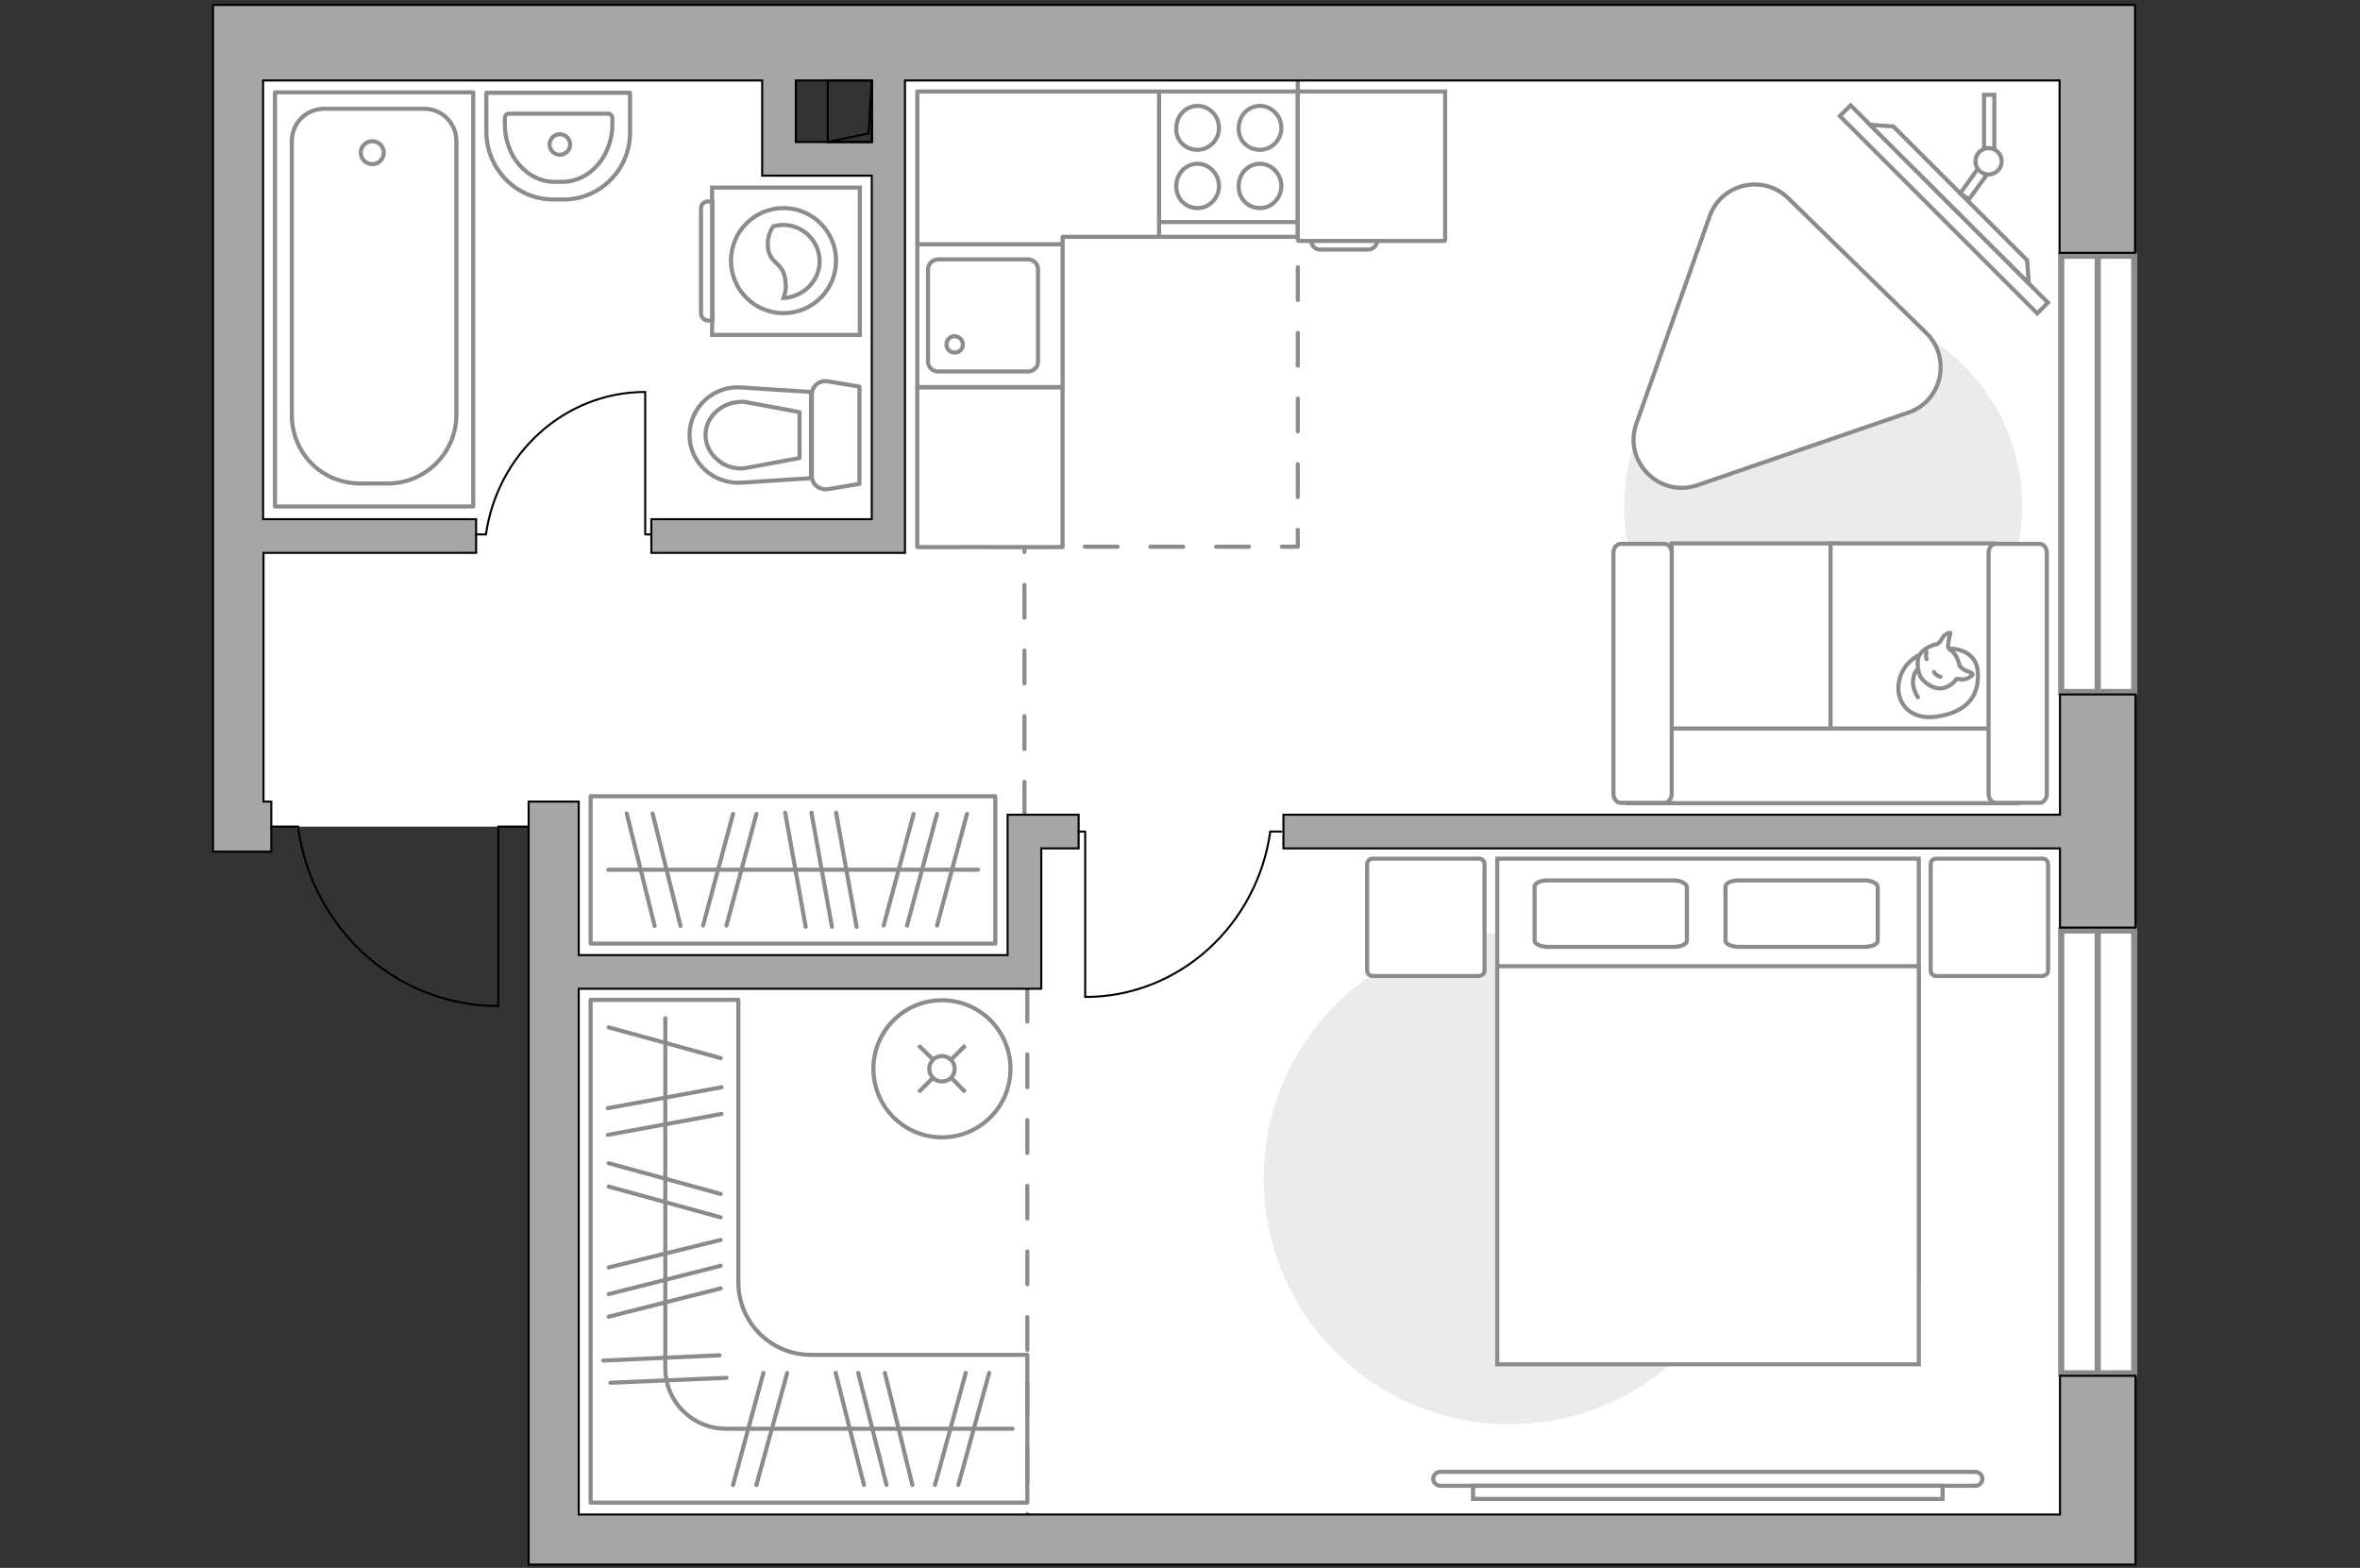 <?xml version="1.0" encoding="utf-8"?>
<!-- Generator: Adobe Illustrator 27.2.0, SVG Export Plug-In . SVG Version: 6.00 Build 0)  -->
<svg version="1.1" xmlns="http://www.w3.org/2000/svg" xmlns:xlink="http://www.w3.org/1999/xlink" x="0px" y="0px"
	 viewBox="0 0 575 382" style="enable-background:new 0 0 575 382;" xml:space="preserve">
<rect x="0" y="0" width="575" height="382" fill="#333333" stroke="none"/>
<style type="text/css">
	.st0{fill:#FFFFFF;}
	.st1{fill:#FFFFFF;stroke:#8C8C8C;stroke-width:1.5;stroke-linecap:round;stroke-miterlimit:10;}
	.st2{fill:none;stroke:#8C8C8C;stroke-linecap:round;stroke-linejoin:round;stroke-miterlimit:10;stroke-dasharray:8;}
	.st3{fill:#A6A6A6;stroke:#000000;stroke-width:0.5;stroke-miterlimit:10;}
	.st4{fill:none;stroke:#000000;stroke-width:0.5;stroke-linecap:round;stroke-linejoin:round;stroke-miterlimit:10;}
	.st5{fill:#FFFFFF;stroke:#8C8C8C;stroke-linecap:round;stroke-linejoin:round;stroke-miterlimit:10;}
	.st6{fill:#EBEBEB;}
	.st7{fill:#FFFFFF;stroke:#8C8C8C;stroke-miterlimit:10;}
	.st8{fill-rule:evenodd;clip-rule:evenodd;fill:#FFFFFF;fill-opacity:0.1;stroke:#8C8C8C;stroke-miterlimit:10;}
	.st9{fill:none;stroke:#8C8C8C;stroke-linecap:round;stroke-linejoin:round;stroke-miterlimit:10;}
	.st10{fill:#FFFFFF;stroke:#8B8B8B;stroke-linecap:round;stroke-linejoin:round;stroke-miterlimit:10;}
	.st11{fill:none;stroke:#8B8B8B;stroke-linecap:round;stroke-linejoin:round;stroke-miterlimit:10;}
	.st12{fill:none;}
</style>
<g id="bg_1_">
	<polygon class="st0" points="66.1,201.4 128.8,201.4 134.9,203.5 134.9,375.1 511.1,375.1 511.1,10.4 216.5,10.4 216.5,38.7 
		189.8,38.7 189.8,10.4 58.3,10.4 58.3,198.6 	"/>
</g>
<g id="windows_1_">
	<g>
		<rect x="502.2" y="226.7" class="st1" width="17.8" height="107.9"/>
		<line class="st1" x1="511.1" y1="226.7" x2="511.1" y2="334.6"/>
	</g>
	<g>
		<rect x="502.2" y="62.3" class="st1" width="17.8" height="106.3"/>
		<line class="st1" x1="511.1" y1="62.3" x2="511.1" y2="168.6"/>
	</g>
</g>
<g id="plan">
	<polyline class="st2" points="249.6,198.5 249.6,133.2 316.2,133.2 316.2,19.6 	"/>
	<line class="st2" x1="249.6" y1="133.2" x2="220.6" y2="133.2"/>
	<line class="st2" x1="250.3" y1="240.9" x2="250.3" y2="369"/>
	<g>
		<polygon class="st3" points="501.9,369 141,369 141,240.9 245.5,240.9 250.3,240.9 253.7,240.9 253.7,206.7 262.8,206.7 
			262.8,198.5 245.5,198.5 245.5,201.4 245.5,206.7 245.5,232.7 141,232.7 141,195.3 128.8,195.3 128.8,369 128.8,375.1 
			128.8,381.2 501.9,381.2 508.4,381.2 520.3,381.2 520.3,335.2 501.9,335.2 		"/>
		<polygon class="st3" points="501.9,198.5 312.7,198.5 312.7,206.7 501.9,206.7 501.9,226 520.3,226 520.3,169.2 501.9,169.2 		"/>
		<path class="st3" d="M51.9,1.2v10.7v7.7v187.9H55h9.2h1.9v-12.2h-1.9v-60.6H116v-8.2H64.1V19.6h121.6v23.2h4.1h4.1h18.5v83.7
			h-53.7v8.2h53.7h3.7h4.4V19.6h281.3v42h18.4v-42v-9.2V1.2H51.9z M212.4,34.6h-18.5v-15h18.5V34.6z"/>
	</g>
	<g>
		
			<rect x="201.6" y="19.6" transform="matrix(-1 -1.224647e-16 1.224647e-16 -1 414.07 54.2)" class="st4" width="10.8" height="15"/>
		<polyline class="st4" points="212.4,19.6 211.6,32.5 201.6,34.6 		"/>
	</g>
	<g>
		<polyline class="st4" points="121.4,245.1 121.4,201.4 128.8,201.4 		"/>
		<line class="st4" x1="66.1" y1="201.4" x2="72.7" y2="201.4"/>
		<path class="st4" d="M72.7,202c3.5,24.4,23.9,43.1,48.6,43.1"/>
	</g>
	<g>
		<path id="wc_00000067207803386039207320000010466050461530620331_" class="st5" d="M181.3,114.1"/>
		<g id="Group_26_00000103254382711676682920000005545364655984943527_">
			<path id="Vector_130_00000070832381745175988660000006311862547494201777_" class="st5" d="M197.8,116l0-19.9
				c0-2,1.8-3.5,3.8-3.2l7.8,1.3l0,23.7l-7.8,1.3C199.6,119.4,197.8,118,197.8,116z"/>
			<path id="Vector_131_00000155860724200511600550000002843946660508617103_" class="st5" d="M168,106c0-6.7,5.8-12.1,12.6-11.6
				l17,1.1l0,21l-17,1.1C173.8,118,168,112.7,168,106z"/>
			<path id="Vector_132_00000003095229349545639010000003567199763061424540_" class="st5" d="M194.8,100.4l-13.5-2.5
				c-2.4-0.1-4.8,0.6-6.6,2.2c-1.8,1.5-2.8,3.7-2.8,5.9c0,2.2,1,4.4,2.8,5.9c1.7,1.6,4.1,2.4,6.6,2.2l13.5-2.5V100.4z"/>
		</g>
	</g>
	<g>
		<path id="Vector_134_00000114753106568236077720000012275964123494951612_" class="st5" d="M137.4,48.6h-2.6
			c-9,0-16.3-7.4-16.3-16.6v-9.4h35V32C153.7,41.1,146.3,48.6,137.4,48.6z"/>
		<path id="Vector_133_00000042728686625078337170000006649715960964571583_" class="st5" d="M137,44.3h-1.9
			c-6.7,0-12.1-6.3-12.1-14v-1.4c0-0.7,0.4-1.2,1-1.2h24.2c0.6,0,1,0.5,1,1.2v1.4C149.2,38,143.7,44.3,137,44.3z"/>
		<circle class="st5" cx="136.4" cy="35.2" r="2.5"/>
	</g>
	<g>
		<g>
			<path id="Vector_135_00000061466775950266463670000002119655860843967655_" class="st5" d="M67,123.4V22.5h48.3v100.9H67z"/>
			<path id="Vector_136_00000065766687850528970590000011574318870776317595_" class="st5" d="M94.4,117.8h-6.5
				c-9.7,0-16.8-7.5-16.8-16.8V34.4c0-4.4,3.5-7.9,7.9-7.9h24.3c4.4,0,7.9,3.5,7.9,7.9v66.6C111.2,110.3,103.7,117.8,94.4,117.8z"/>
		</g>
		<circle class="st5" cx="90.7" cy="37.2" r="2.8"/>
	</g>
	<g>
		<g id="Group_27_00000134966666510287239350000015093804800192928398_">
			<path id="Vector_140_00000146466608962334575670000011187598372422812856_" class="st5" d="M258.9,94.3l0-34.8l-35.4,0l0,34.8
				L258.9,94.3z"/>
		</g>
		<path id="Vector_141_00000006684448308716488760000014190493984755324547_" class="st5" d="M226.1,65.6l0,22.5
			c0,1.3,1.1,2.4,2.4,2.4l22,0c1.4,0,2.4-1.1,2.4-2.4l0-22.5c0-1.3-1.1-2.4-2.4-2.4l-22,0C227.2,63.3,226.1,64.3,226.1,65.6z"/>
		<path id="Vector_139_00000041253278347269507020000012293675508482949799_" class="st5" d="M234.6,83.9c0,1.2-0.9,2-2,2
			c-1.2,0-2-0.9-2-2c0-1.1,0.9-2,2-2C233.7,82,234.6,82.8,234.6,83.9z"/>
	</g>
	<g>
		<path id="Vector_142_00000051368133456570538420000015153282566935433640_" class="st5" d="M316.2,22.3l-33.8,0l0,35.4l33.8,0
			L316.2,22.3z"/>
		<g id="Group_28_00000116935292125457404520000005261325209909063052_">
			<g id="Group_29_00000043427021031869125020000006992988293935770246_">
				<path id="Vector_143_00000004514141397075103680000009130105014311485875_" class="st5" d="M291.8,36.5c2.8,0,5.2-2.4,5.2-5.3
					c0-3-2.4-5.4-5.2-5.4c-2.9,0-5.2,2.4-5.2,5.4C286.4,34.2,288.8,36.5,291.8,36.5z"/>
				<path id="Vector_144_00000080893823839146227620000016862032037516248766_" class="st5" d="M291.8,50.7c2.8,0,5.2-2.4,5.2-5.4
					c0-2.9-2.4-5.4-5.2-5.4c-2.9,0-5.2,2.4-5.2,5.4C286.5,48.3,288.8,50.7,291.8,50.7z"/>
			</g>
			<g id="Group_30_00000071529228064940596200000000236308779322581422_">
				<path id="Vector_145_00000175324544260018112770000011634058449802909591_" class="st5" d="M307,36.5c2.8,0,5.2-2.4,5.2-5.3
					c0-3-2.4-5.4-5.2-5.4c-2.9,0-5.2,2.4-5.2,5.4C301.7,34.2,304,36.5,307,36.5z"/>
				<path id="Vector_146_00000090991186621206864300000008060571004215830203_" class="st5" d="M307,50.7c2.8,0,5.2-2.4,5.2-5.4
					c0-2.9-2.4-5.4-5.2-5.4c-2.9,0-5.2,2.4-5.2,5.4C301.7,48.3,304,50.7,307,50.7z"/>
			</g>
		</g>
		<path id="Vector_147_00000070091618549101149960000003559276877401483918_" class="st5" d="M282.4,54.1l33.4,0"/>
	</g>
</g>
<g id="furniture_1_">
	<path id="Vector_00000046325939122080185290000005167609692525858953_" class="st6" d="M307.9,287.1c0,33.1,26.8,59.9,59.9,59.9
		s59.9-26.8,59.9-59.9s-26.8-59.9-59.9-59.9S307.9,254,307.9,287.1z"/>
	<g id="Group_34_00000101807730500076985210000016126035597035965085_">
		<path id="Vector_158_00000144330390276055828310000005347296418719079319_" class="st4" d="M264.4,242.8v-40.2h-1.7"/>
		<path id="Vector_159_00000072976195417357622970000000303027613643863208_" class="st4" d="M312.2,202.6h-2.7"/>
		<path id="Vector_160_00000062900499667287320340000015302658950403571347_" class="st4" d="M309.5,202.6
			c-3.2,22.7-22.1,40.3-45.1,40.3"/>
	</g>
	<g id="Group_34_00000139290290170424165460000015429544067129678256_">
		<path id="Vector_158_00000060721516530282312410000003736628451030122682_" class="st4" d="M157.2,95.6v34.6h1.5"/>
		<path id="Vector_159_00000124147118865091382120000016634021914941523362_" class="st4" d="M116,130.2h2.4"/>
		<path id="Vector_160_00000062164920277804021300000007343353748872623551_" class="st4" d="M118.4,130.2
			c2.8-19.6,19.1-34.7,38.8-34.7"/>
	</g>
	<g>
		<g>
			<path class="st7" d="M173.5,45.7v35.9h36V45.7H173.5z"/>
			<path class="st8" d="M170.8,50.7v25.7c0,0.9,0.8,1.7,1.7,1.7h1.1V49.1h-1.1C171.5,49.1,170.8,49.8,170.8,50.7z"/>
		</g>
		<circle class="st7" cx="190.9" cy="63.5" r="12.8"/>
		<path class="st7" d="M187.1,60.1c0.3,4.5,4,3.5,4.3,8.8c0.2,1.7-0.2,2.8-0.5,3.7c4.8-0.2,8.8-4.2,8.8-8.9c0-4.9-4-8.9-8.9-8.9
			c-0.8,0-1.5,0.2-2.3,0.3C187.7,56,186.9,57.8,187.1,60.1z"/>
	</g>
	<rect x="143.9" y="194" class="st9" width="98.6" height="35.9"/>
	<line class="st9" x1="191.3" y1="198" x2="196.3" y2="225.8"/>
	<line class="st9" x1="197.7" y1="198" x2="202.7" y2="225.8"/>
	<line class="st9" x1="203.7" y1="198" x2="208.7" y2="225.8"/>
	<line class="st9" x1="178.6" y1="198.3" x2="171.3" y2="225.5"/>
	<line class="st9" x1="184.3" y1="198.3" x2="177" y2="225.5"/>
	<line class="st9" x1="222.6" y1="198.3" x2="215.3" y2="225.5"/>
	<line class="st9" x1="228.3" y1="198.3" x2="221" y2="225.5"/>
	<line class="st9" x1="235.6" y1="198.3" x2="228.3" y2="225.5"/>
	<line class="st9" x1="159" y1="198.2" x2="165.8" y2="225.6"/>
	<line class="st9" x1="152.7" y1="198.2" x2="159.5" y2="225.6"/>
	<line class="st9" x1="148.2" y1="211.9" x2="238.3" y2="211.9"/>
	<g>
		<path id="Vector_98_00000114054398570346760030000010837386121980051851_" class="st7" d="M364.8,312.1h102.7V209.2H364.8V312.1z"
			/>
		<path id="Vector_99_00000038403117008236919310000004526076160310313368_" class="st7" d="M467.5,332.4H364.8v-97h90.5h12.2v13.2
			V332.4z"/>
		<path id="Vector_100_00000114072722477291162350000000919559116384933037_" class="st9" d="M407.7,214.5h-30.5
			c-1.8,0-3.3,0.6-3.3,1.5v13.2c0,0.8,1.5,1.5,3.3,1.5h30.5c1.8,0,3.3-0.6,3.3-1.5V216C410.8,215.2,409.4,214.5,407.7,214.5z"/>
		<path id="Vector_101_00000109737376746447041100000009130654694532267960_" class="st9" d="M454.2,214.5h-30.5
			c-1.8,0-3.3,0.6-3.3,1.5v13.2c0,0.8,1.5,1.5,3.3,1.5h30.5c1.8,0,3.3-0.6,3.3-1.5V216C457.3,215.2,456,214.5,454.2,214.5z"/>
	</g>
	<path id="Vector_5_00000112599437263583246810000018427759404068850054_" class="st5" d="M499,236.4v-25.8c0-0.8-0.5-1.4-1.4-1.4
		h-25.8c-0.8,0-1.4,0.5-1.4,1.4v25.8c0,0.8,0.5,1.4,1.4,1.4h25.8C498.5,237.7,499,237.2,499,236.4z"/>
	<path id="Vector_5_00000036251898845625291210000008531883499578125189_" class="st5" d="M361.7,236.4v-25.8c0-0.8-0.5-1.4-1.4-1.4
		h-25.8c-0.8,0-1.4,0.5-1.4,1.4v25.8c0,0.8,0.5,1.4,1.4,1.4h25.8C361.2,237.7,361.7,237.2,361.7,236.4z"/>
	<g>
		<path class="st7" d="M350.9,362c-0.9,0-1.7-0.8-1.7-1.7c0-0.9,0.8-1.7,1.7-1.7l130.4,0c0.9,0,1.7,0.8,1.7,1.7
			c0,0.9-0.8,1.7-1.7,1.7L350.9,362z"/>
		<rect x="358.9" y="362" class="st7" width="114.4" height="3.2"/>
	</g>
	<path id="Vector_00000075849113323607370280000010603648719966074516_" class="st6" d="M395.7,123.4c0,26.8,21.7,48.5,48.5,48.5
		s48.5-21.7,48.5-48.5s-21.7-48.5-48.5-48.5S395.7,96.6,395.7,123.4z"/>
	<g>
		<path id="Vector_55_00000007401563266909424130000007052636402973014415_" class="st7" d="M407.3,195.6h40.1v-63.2h-40.1V195.6z"
			/>
		<path id="Vector_56_00000013882839012370549200000008578058462234308745_" class="st7" d="M446,195.6h40.1v-63.2H446V195.6z"/>
		<path id="Vector_57_00000021097730717308958670000018361377475761724854_" class="st7" d="M400.2,177.5l-3.8,18.2h95.2v-18.2
			H400.2z"/>
		<path id="Vector_58_00000068635443428339713100000001818283534435862443_" class="st7" d="M407.3,193.4v-58.7
			c0-1.2-0.8-2.2-1.8-2.2h-10.6c-1,0-1.8,1-1.8,2.2v58.7c0,1.2,0.8,2.2,1.8,2.2h10.6C406.5,195.6,407.3,194.6,407.3,193.4z"/>
		<path id="Vector_59_00000183935135842831794900000009070387448456617638_" class="st7" d="M498.7,193.4v-58.7
			c0-1.2-0.8-2.2-1.8-2.2h-10.6c-1,0-1.8,1-1.8,2.2v58.7c0,1.2,0.8,2.2,1.8,2.2H497C497.9,195.6,498.7,194.6,498.7,193.4z"/>
		<g>
			<path class="st5" d="M474.9,158c0,0,6.7-0.2,7,5.9c0.3,6.1-3,9.6-10,10.7c-7,1-10.2-3.9-9.2-8.7C463.7,161.1,468.2,158,474.9,158
				z"/>
			<path class="st5" d="M477.5,162.3c0,0,0.7,0.9,2,1.3s1.1,0.8,1.1,0.8s-1.2,1.4-2.9,1.1c-1-0.1-1-0.1-1-0.1s-1.2,2-3.6,2.3
				c-2.3,0.3-4.9-1.8-5.4-3.3c-0.5-1.5-0.8-3.7,0.1-5c0.8-1.2,2.7-2.2,3.9-2.4c1.2-0.2,1.4-2,2.5-2.5c1-0.5,1-0.3,1-0.3
				s-0.8,3.1-0.5,3.6C475,158.6,476.4,158.2,477.5,162.3z"/>
			<path class="st5" d="M471.2,163.7c0,0,0.4,0.9,1.6,1.2"/>
			<path class="st5" d="M469.4,160.6c0,0-0.3-0.9,0-1.7"/>
			<path class="st9" d="M467.3,163.1c0,0-1,0.3-1.2,2.7c-0.2,2,1.2,4.1,1.2,4.1"/>
		</g>
	</g>
	<g>
		
			<rect x="439.7" y="49.2" transform="matrix(0.707 0.707 -0.707 0.707 174.812 -319.995)" class="st7" width="68" height="3.7"/>
		<polygon class="st7" points="493.9,63.4 461.3,30.8 455.6,30.4 494.3,69 		"/>
		<g>
			<path class="st7" d="M484.5,36.1c0.5,0,1,0.1,1.4,0.4V23.1h-2.5v13.2C483.7,36.2,484.1,36.1,484.5,36.1z"/>
			<path class="st7" d="M484.2,42.4c-0.9-0.1-1.8-0.6-2.3-1.3l-4.3,6l2.1,1.5L484.2,42.4z"/>
		</g>
		<circle class="st7" cx="484.5" cy="39.3" r="3.2"/>
	</g>
	<path class="st10" d="M469.3,81.1l-33.6-32.8c-6.1-6-16.4-3.6-19.2,4.5l-17.8,50.4c-3.3,9.2,5.6,18.2,14.9,15l51.4-17.7
		C473.2,97.7,475.5,87.2,469.3,81.1z"/>
	<g>
		<path id="Vector_8_00000043426691769406396220000017462558461836238213_" class="st7" d="M316.5,58.7h35.4c0.1,0,0.2-0.1,0.2-0.2
			V22.3h-35.9v36.1C316.2,58.6,316.3,58.7,316.5,58.7z"/>
		<path id="Vector_9_00000138562224190831077510000014210717800736858763_" class="st7" d="M335.5,58.7h-16c0,1.2,1,2.1,2.1,2.1
			h11.7C334.5,60.8,335.5,59.9,335.5,58.7z"/>
	</g>
	<path class="st11" d="M177.3,366.1L177.3,366.1l73,0v-36h-52.7c-9.8,0-17.7-7.9-17.7-17.7v-68.8h-36v122.5H177.3z"/>
	<line class="st11" x1="148.1" y1="276.5" x2="175.8" y2="271.4"/>
	<line class="st11" x1="148.1" y1="270" x2="175.8" y2="264.9"/>
	<line class="st11" x1="148.3" y1="289.1" x2="175.6" y2="296.6"/>
	<line class="st11" x1="148.3" y1="283.4" x2="175.6" y2="290.9"/>
	<line class="st11" x1="148.7" y1="336.9" x2="177" y2="335.7"/>
	<line class="st11" x1="147" y1="331.5" x2="175.3" y2="330.2"/>
	<line class="st11" x1="148.3" y1="250.3" x2="175.6" y2="257.8"/>
	<line class="st11" x1="148.3" y1="320.8" x2="175.6" y2="313.9"/>
	<line class="st11" x1="148.3" y1="308.8" x2="175.6" y2="302.1"/>
	<line class="st11" x1="148.3" y1="315.3" x2="175.6" y2="308.4"/>
	<g>
		<line class="st11" x1="235.3" y1="334.5" x2="227.8" y2="361.8"/>
		<line class="st11" x1="241" y1="334.5" x2="233.5" y2="361.8"/>
		<line class="st11" x1="186" y1="334.5" x2="178.6" y2="361.8"/>
		<line class="st11" x1="191.8" y1="334.5" x2="184.3" y2="361.8"/>
		<line class="st11" x1="203.6" y1="334.5" x2="210.5" y2="361.8"/>
		<line class="st11" x1="215.6" y1="334.5" x2="222.3" y2="361.8"/>
		<line class="st11" x1="209.1" y1="334.5" x2="216" y2="361.8"/>
	</g>
	<path class="st11" d="M246.7,348.1h-69.8c-8.2,0-14.8-6.6-14.8-14.8v-85.2"/>
	<g>
		<circle class="st7" cx="229.5" cy="260.4" r="16.7"/>
		<line class="st7" x1="235.2" y1="266.1" x2="231.9" y2="262.7"/>
		<circle class="st7" cx="229.5" cy="260.4" r="3.1"/>
		<line class="st7" x1="227.2" y1="258" x2="223.8" y2="254.7"/>
		<line class="st7" x1="223.8" y1="266.1" x2="227.2" y2="262.7"/>
		<line class="st7" x1="231.9" y1="258" x2="235.2" y2="254.7"/>
	</g>
	<polygon class="st10" points="258.9,57.7 282.4,57.7 282.4,22.3 223.5,22.3 223.5,48.8 223.5,57.7 223.5,59.5 258.9,59.5 	"/>
	
		<rect x="221.8" y="96.1" transform="matrix(-1.836970e-16 1 -1 -1.836970e-16 354.983 -127.408)" class="st10" width="38.9" height="35.4"/>
</g>
<g id="points">
	<path id="h" class="st12" d="M158.2,172.6"/>
	<path id="s" class="st12" d="M145,77.5"/>
	<path id="k" class="st12" d="M286.9,92.8"/>
	<path id="r1" class="st12" d="M397.3,283.9"/>
	<path id="r2" class="st12" d="M392.9,96.1"/>
	<path id="g" class="st12" d="M210.5,296.6"/>
</g>
</svg>
